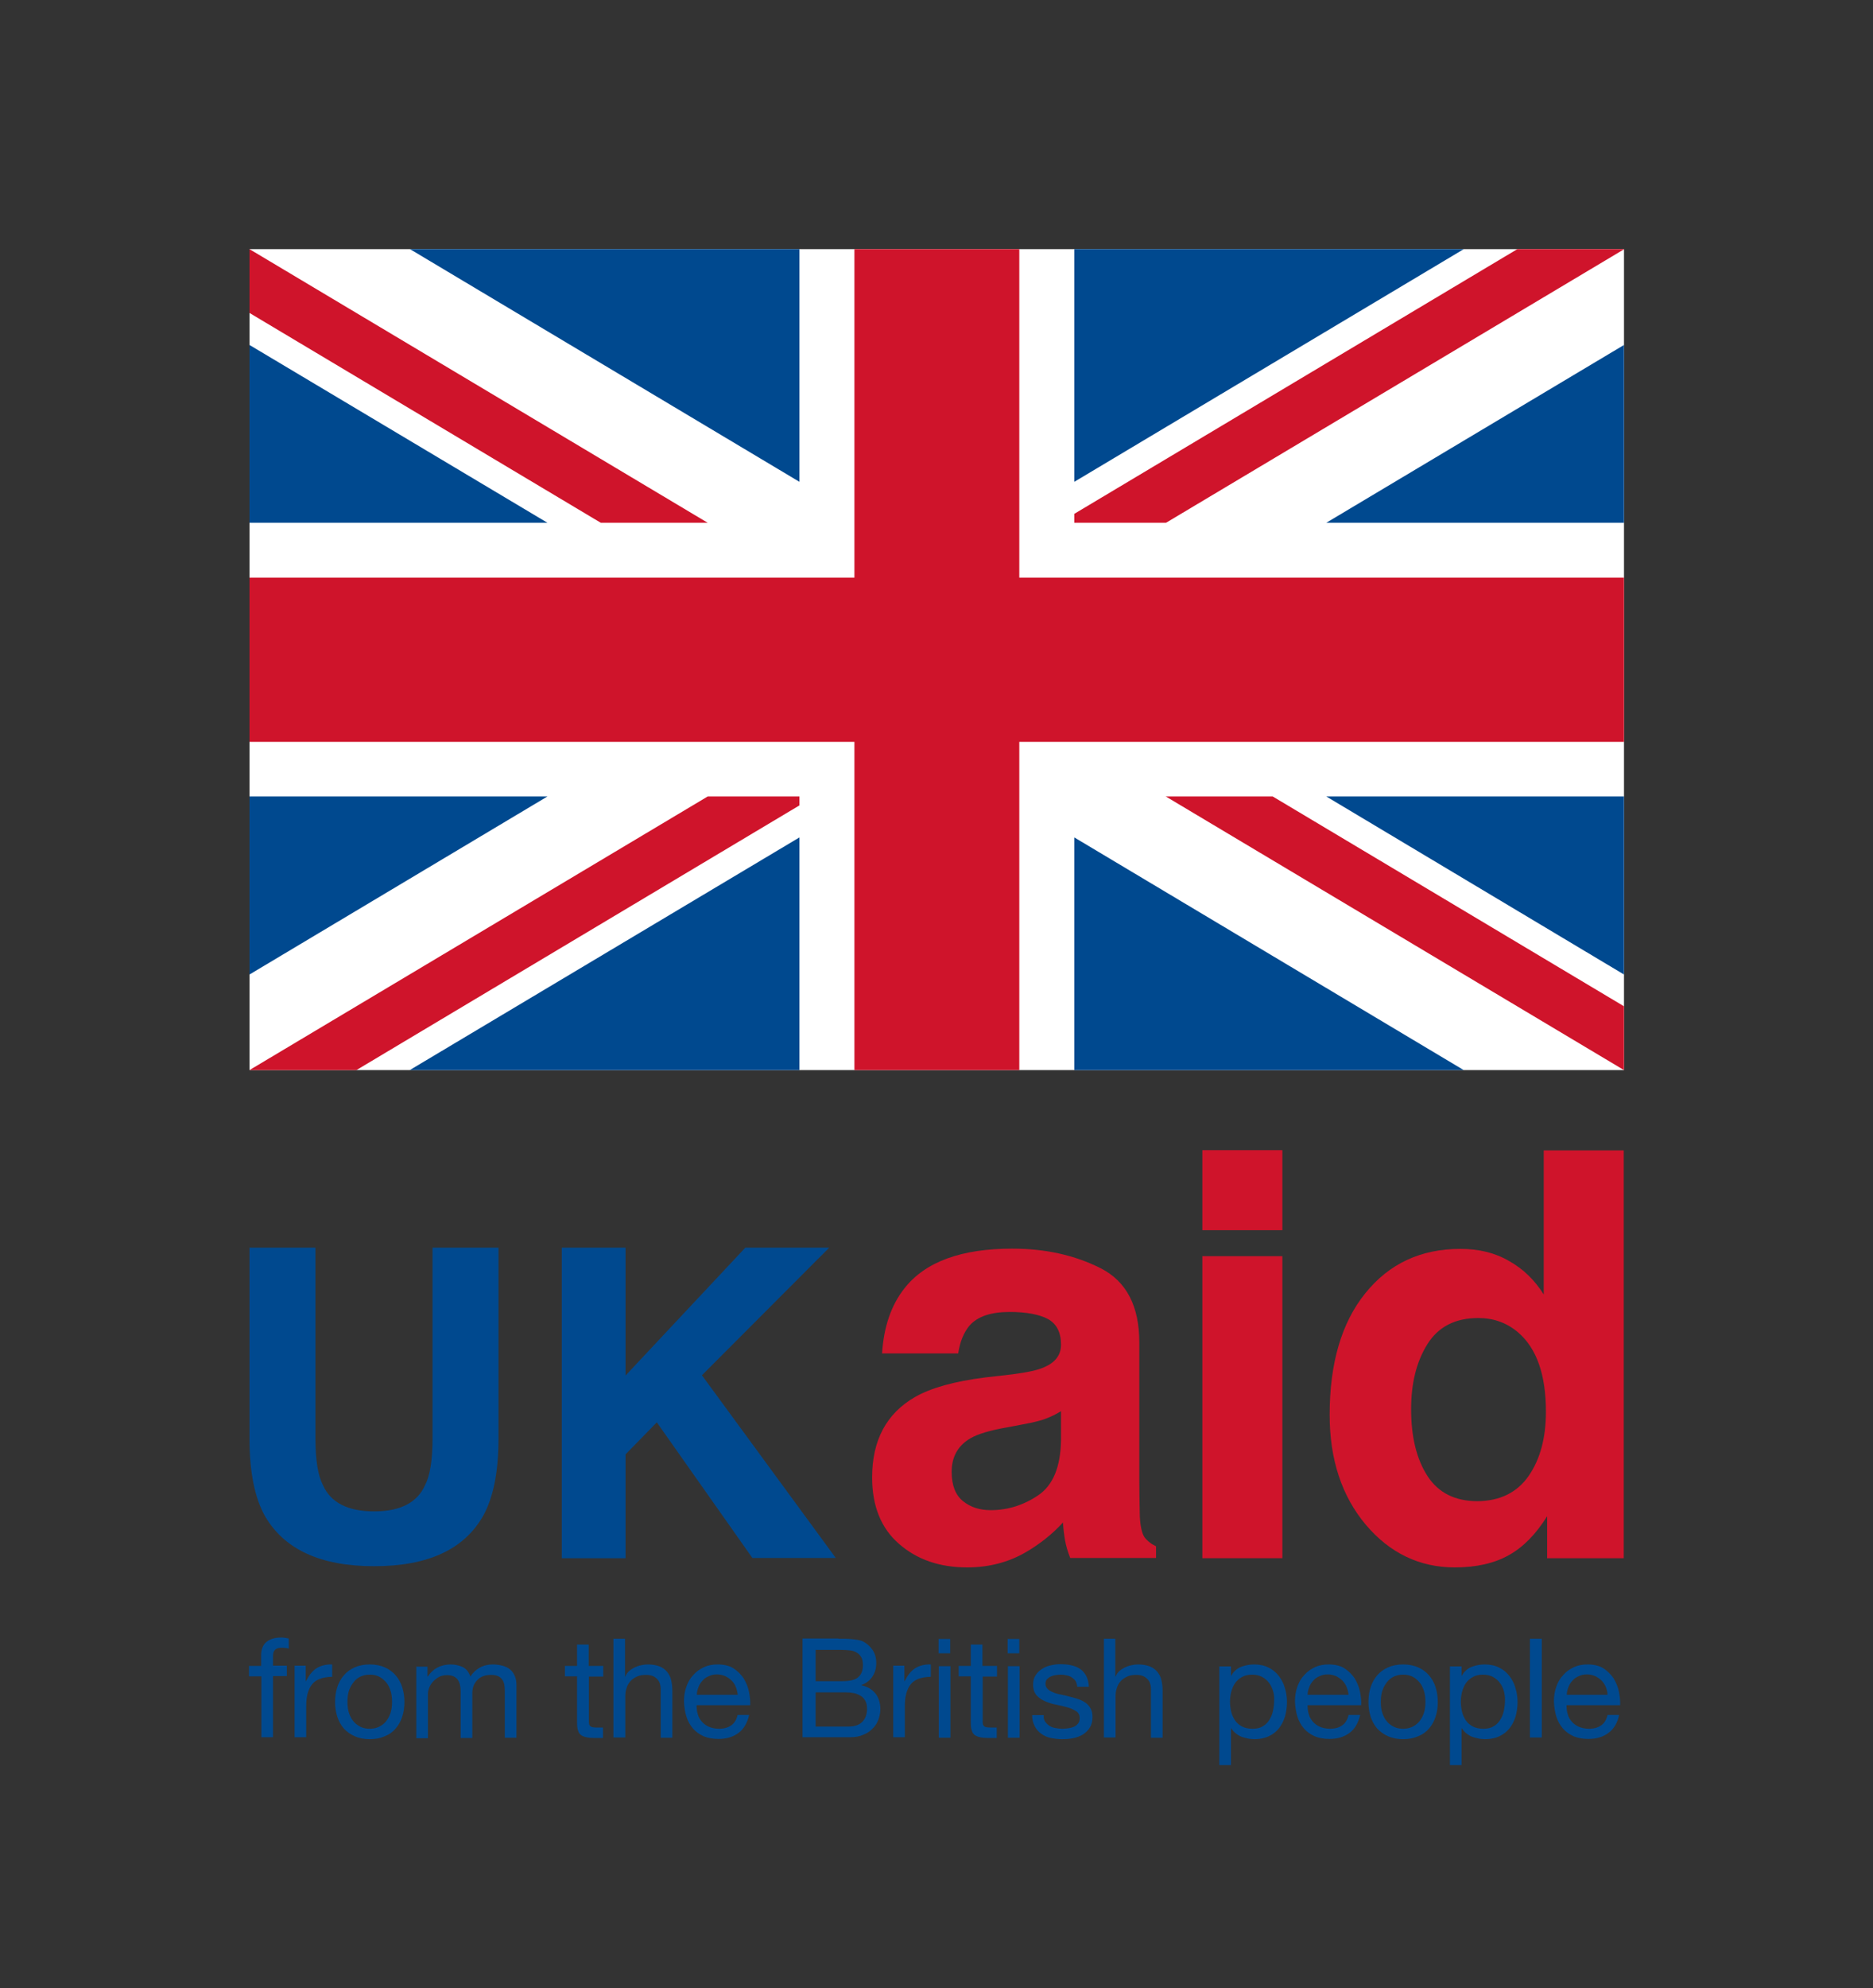 <?xml version="1.0" encoding="utf-8"?>
<!-- Generator: Adobe Illustrator 22.1.0, SVG Export Plug-In . SVG Version: 6.00 Build 0)  -->
<svg version="1.1" xmlns="http://www.w3.org/2000/svg" xmlns:xlink="http://www.w3.org/1999/xlink" x="0px" y="0px"
	 viewBox="0 0 772.5 819.5" style="enable-background:new 0 0 772.5 819.5;" xml:space="preserve">
<rect x="0" y="0" width="772.5" height="819.5" fill="#333333" stroke="none"/>
<style type="text/css">
	.st0{fill:#00498F;}
	.st1{fill:#CF142B;}
	.st2{fill-rule:evenodd;clip-rule:evenodd;fill:#FFFFFF;}
	.st3{fill-rule:evenodd;clip-rule:evenodd;fill:#00498F;}
</style>
<g id="Layer_1">
	<path class="st0" d="M102.9,514.3h27.2v78.6c0,8.8,1,15.2,3.1,19.3c3.2,7.2,10.3,10.8,21.1,10.8c10.8,0,17.8-3.6,21-10.8
		c2.1-4,3.1-10.5,3.1-19.3v-78.6h27.2V593c0,13.6-2.1,24.2-6.3,31.8c-7.9,13.9-22.8,20.8-45,20.8c-22.1,0-37.1-6.9-45.1-20.8
		c-4.2-7.6-6.3-18.2-6.3-31.8V514.3z"/>
	<path class="st0" d="M231.7,514.3H258V567l49.4-52.7H342l-52.5,52.6l55.2,75.3h-34.4l-39.4-55.9L258,599.5v42.8h-26.3V514.3z"/>
	<path class="st1" d="M417.6,566.5c6.1-0.8,10.4-1.7,13-2.9c4.7-2,7-5.1,7-9.3c0-5.1-1.8-8.6-5.4-10.6c-3.6-1.9-8.9-2.9-15.8-2.9
		c-7.8,0-13.3,1.9-16.6,5.7c-2.3,2.8-3.9,6.6-4.6,11.4h-31.4c0.7-10.9,3.7-19.8,9.2-26.8c8.6-11,23.5-16.4,44.5-16.4
		c13.7,0,25.8,2.7,36.5,8.1c10.6,5.4,15.9,15.6,15.9,30.6v57.1c0,4,0.1,8.8,0.2,14.4c0.2,4.3,0.9,7.2,1.9,8.7
		c1.1,1.5,2.7,2.8,4.8,3.8v4.8h-35.4c-1-2.5-1.7-4.9-2.1-7.1c-0.4-2.2-0.7-4.7-0.9-7.5c-4.5,4.9-9.7,9-15.6,12.4
		c-7,4-15,6.1-23.9,6.1c-11.3,0-20.7-3.2-28.1-9.7c-7.4-6.4-11.1-15.6-11.1-27.4c0-15.3,5.9-26.4,17.8-33.2c6.5-3.7,16.1-6.4,28.8-8
		L417.6,566.5z M437.6,581.7c-2.1,1.3-4.2,2.3-6.3,3.1c-2.1,0.8-5,1.5-8.7,2.2l-7.4,1.4c-6.9,1.2-11.9,2.7-15,4.5
		c-5.1,3-7.7,7.6-7.7,13.8c0,5.6,1.6,9.6,4.7,12.1c3.1,2.5,6.9,3.7,11.4,3.7c7.1,0,13.7-2.1,19.7-6.2c6-4.1,9.1-11.6,9.3-22.5V581.7
		z"/>
	<rect x="495.9" y="474.1" class="st1" width="33" height="33"/>
	<rect x="495.9" y="517.8" class="st1" width="33" height="124.5"/>
	<path class="st1" d="M622.4,519.8c5.9,3.3,10.6,7.9,14.3,13.8v-59.4h33v168.1h-31.6V625c-4.6,7.4-9.9,12.8-15.9,16.1
		c-5.9,3.3-13.3,5-22.2,5c-14.5,0-26.8-5.9-36.7-17.6c-9.9-11.8-14.9-26.9-14.9-45.3c0-21.2,4.9-38,14.7-50.1
		c9.8-12.2,22.9-18.3,39.2-18.3C609.9,514.8,616.6,516.4,622.4,519.8z M630.4,608.5c4.8-6.9,7.2-15.7,7.2-26.6
		c0-15.2-3.8-26.1-11.5-32.7c-4.7-4-10.2-5.9-16.4-5.9c-9.5,0-16.5,3.6-21,10.8c-4.5,7.2-6.7,16.1-6.7,26.8
		c0,11.5,2.3,20.7,6.8,27.6c4.5,6.9,11.4,10.3,20.6,10.3C618.6,618.7,625.6,615.3,630.4,608.5z"/>
	<rect x="102.9" y="102.7" class="st2" width="566.9" height="338.4"/>
	<g>
		<g>
			<g>
				<polygon class="st3" points="669.8,215.5 669.8,142.2 547,215.5 				"/>
				<polygon class="st3" points="329.7,102.7 169.1,102.7 329.7,198.6 				"/>
				<polygon class="st3" points="102.9,328.3 102.9,401.7 225.8,328.3 				"/>
				<polygon class="st3" points="443.1,102.7 443.1,198.6 603.7,102.7 				"/>
				<polygon class="st3" points="102.9,142.2 102.9,215.5 225.8,215.5 				"/>
				<polygon class="st3" points="669.8,401.7 669.8,328.3 547,328.3 				"/>
				<polygon class="st3" points="169,441.1 329.7,441.1 329.7,345.2 				"/>
				<polygon class="st3" points="443.1,441.1 603.7,441.1 443.1,345.2 				"/>
			</g>
			<path class="st1" d="M247.8,215.5L102.9,129v-26.3l189,112.8H247.8z M524.9,328.3l144.9,86.5v26.3l-189-112.8H524.9z
				 M443.1,211.8l182.7-109.1h44.1l-189,112.8h-37.8V211.8z M102.9,441.1l189-112.8h37.8v3.7L147,441.1H102.9z"/>
			<polygon class="st1" points="352.4,441.1 352.4,305.8 102.9,305.8 102.9,238.1 352.4,238.1 352.4,102.7 420.4,102.7 420.4,238.1 
				669.8,238.1 669.8,305.8 420.4,305.8 420.4,441.1 			"/>
		</g>
	</g>
</g>
<g id="From_brit_people">
	<g>
		<path class="st0" d="M102.7,691v-4.3h5v-4.4c0-2.4,0.7-4.2,2.1-5.4c1.4-1.2,3.4-1.9,6.1-1.9c0.5,0,1,0,1.6,0.1
			c0.6,0.1,1.1,0.2,1.6,0.3v4.2c-0.4-0.2-0.9-0.3-1.4-0.3c-0.5-0.1-1-0.1-1.4-0.1c-1.2,0-2.1,0.2-2.7,0.7c-0.6,0.5-1,1.3-1,2.6v4.1
			h5.7v4.3h-5.7v25.2h-4.8V691H102.7z"/>
		<path class="st0" d="M126.1,686.8v6.2h0.1c1.2-2.4,2.6-4.2,4.3-5.3c1.7-1.1,3.9-1.7,6.5-1.6v5.1c-1.9,0-3.6,0.3-5,0.8
			c-1.4,0.5-2.5,1.3-3.3,2.3c-0.8,1-1.4,2.3-1.8,3.7c-0.4,1.5-0.6,3.1-0.6,5v13.1h-4.8v-29.5H126.1z"/>
		<path class="st0" d="M139.1,695.5c0.6-1.9,1.5-3.5,2.7-4.9c1.2-1.4,2.7-2.5,4.5-3.3c1.8-0.8,3.8-1.2,6.2-1.2
			c2.4,0,4.4,0.4,6.2,1.2c1.8,0.8,3.3,1.9,4.5,3.3c1.2,1.4,2.1,3,2.7,4.9c0.6,1.9,0.9,3.9,0.9,6.1c0,2.2-0.3,4.2-0.9,6
			c-0.6,1.9-1.5,3.5-2.7,4.9c-1.2,1.4-2.7,2.5-4.5,3.2c-1.8,0.8-3.8,1.2-6.2,1.2c-2.3,0-4.4-0.4-6.2-1.2c-1.8-0.8-3.3-1.9-4.5-3.2
			c-1.2-1.4-2.1-3-2.7-4.9c-0.6-1.9-0.9-3.9-0.9-6C138.2,699.4,138.5,697.3,139.1,695.5z M144,706.3c0.5,1.4,1.1,2.5,2,3.5
			c0.8,0.9,1.8,1.6,2.9,2.1c1.1,0.5,2.3,0.7,3.6,0.7c1.3,0,2.4-0.2,3.6-0.7c1.1-0.5,2.1-1.2,2.9-2.1c0.8-0.9,1.5-2.1,2-3.5
			c0.5-1.4,0.7-3,0.7-4.8c0-1.8-0.2-3.4-0.7-4.8c-0.5-1.4-1.1-2.6-2-3.5c-0.8-0.9-1.8-1.7-2.9-2.2c-1.1-0.5-2.3-0.7-3.6-0.7
			c-1.3,0-2.4,0.2-3.6,0.7c-1.1,0.5-2.1,1.2-2.9,2.2c-0.8,1-1.5,2.1-2,3.5c-0.5,1.4-0.7,3-0.7,4.8
			C143.3,703.3,143.5,704.9,144,706.3z"/>
		<path class="st0" d="M176.3,686.8v4.3h0.1c2.2-3.3,5.4-5,9.5-5c1.8,0,3.5,0.4,5,1.1c1.5,0.8,2.5,2.1,3.1,3.9
			c1-1.6,2.3-2.8,3.9-3.7c1.6-0.9,3.4-1.3,5.3-1.3c1.5,0,2.8,0.2,4,0.5c1.2,0.3,2.2,0.8,3.1,1.5c0.9,0.7,1.5,1.6,2,2.7
			c0.5,1.1,0.7,2.4,0.7,3.9v21.6h-4.8v-19.3c0-0.9-0.1-1.8-0.2-2.6c-0.2-0.8-0.4-1.5-0.9-2.1c-0.4-0.6-1-1.1-1.7-1.4
			c-0.7-0.3-1.7-0.5-2.9-0.5c-2.4,0-4.3,0.7-5.6,2.1c-1.4,1.4-2.1,3.2-2.1,5.5v18.4h-4.8v-19.3c0-0.9-0.1-1.8-0.3-2.6
			c-0.2-0.8-0.5-1.5-0.9-2.1c-0.4-0.6-1-1-1.7-1.4c-0.7-0.3-1.6-0.5-2.7-0.5c-1.4,0-2.6,0.3-3.6,0.9c-1,0.6-1.8,1.3-2.5,2.1
			c-0.6,0.8-1.1,1.6-1.4,2.5c-0.3,0.9-0.4,1.6-0.4,2.1v18.4h-4.8v-29.5H176.3z"/>
		<path class="st0" d="M248.8,686.8v4.3h-5.9v18.3c0,0.6,0,1,0.1,1.4c0.1,0.3,0.3,0.6,0.5,0.8c0.3,0.2,0.6,0.3,1.1,0.4
			c0.5,0.1,1.1,0.1,1.9,0.1h2.2v4.3h-3.7c-1.3,0-2.3-0.1-3.2-0.3c-0.9-0.2-1.6-0.5-2.2-0.9c-0.6-0.5-1-1.1-1.2-1.9
			c-0.3-0.8-0.4-1.9-0.4-3.3V691h-5v-4.3h5v-8.8h4.8v8.8H248.8z"/>
		<path class="st0" d="M257.8,675.5v15.6h0.1c0.4-0.9,0.9-1.7,1.6-2.3c0.7-0.6,1.5-1.1,2.3-1.5c0.9-0.4,1.7-0.7,2.7-0.9
			c0.9-0.2,1.8-0.3,2.7-0.3c1.9,0,3.6,0.3,4.8,0.8c1.3,0.5,2.3,1.3,3.1,2.2c0.8,1,1.4,2.1,1.7,3.4c0.3,1.3,0.5,2.8,0.5,4.4v19.4
			h-4.8v-20c0-1.8-0.5-3.3-1.6-4.3c-1.1-1.1-2.5-1.6-4.4-1.6c-1.5,0-2.8,0.2-3.8,0.7c-1.1,0.5-2,1.1-2.7,1.9
			c-0.7,0.8-1.3,1.8-1.6,2.9c-0.4,1.1-0.5,2.3-0.5,3.7v16.6H253v-40.7H257.8z"/>
		<path class="st0" d="M304.6,714.3c-2.2,1.7-5,2.5-8.3,2.5c-2.4,0-4.4-0.4-6.1-1.1c-1.7-0.8-3.2-1.8-4.4-3.2
			c-1.2-1.4-2.1-3-2.7-4.9c-0.6-1.9-0.9-4-1-6.2c0-2.2,0.3-4.3,1-6.2c0.7-1.9,1.6-3.5,2.9-4.8c1.2-1.4,2.7-2.4,4.4-3.2
			c1.7-0.8,3.5-1.1,5.6-1.1c2.6,0,4.8,0.5,6.5,1.6c1.7,1.1,3.1,2.5,4.2,4.1c1,1.7,1.8,3.5,2.2,5.5c0.4,2,0.6,3.9,0.5,5.6h-22.1
			c0,1.3,0.1,2.5,0.5,3.7c0.3,1.2,0.9,2.2,1.7,3.1c0.8,0.9,1.7,1.6,2.9,2.1c1.2,0.5,2.6,0.8,4.2,0.8c2.1,0,3.7-0.5,5-1.4
			c1.3-0.9,2.2-2.4,2.6-4.3h4.8C308.2,710.2,306.8,712.7,304.6,714.3z M303.5,695.4c-0.4-1-1-1.9-1.8-2.7c-0.7-0.7-1.6-1.3-2.6-1.8
			c-1-0.4-2.1-0.7-3.3-0.7c-1.3,0-2.4,0.2-3.4,0.7c-1,0.4-1.9,1-2.6,1.8c-0.7,0.8-1.3,1.6-1.7,2.7c-0.4,1-0.7,2.1-0.7,3.2h16.9
			C304.1,697.5,303.9,696.4,303.5,695.4z"/>
		<path class="st0" d="M345.8,675.5c0.9,0,1.8,0,2.8,0c1,0,2,0.1,3,0.2c1,0.1,1.9,0.2,2.8,0.4c0.9,0.2,1.6,0.5,2.2,0.9
			c1.3,0.8,2.5,1.9,3.4,3.3c0.9,1.4,1.4,3.1,1.4,5.2c0,2.2-0.5,4-1.6,5.6c-1,1.6-2.5,2.7-4.5,3.5v0.1c2.5,0.5,4.4,1.7,5.8,3.4
			c1.3,1.7,2,3.9,2,6.4c0,1.5-0.3,2.9-0.8,4.3c-0.5,1.4-1.3,2.7-2.4,3.7c-1,1.1-2.3,2-3.9,2.6c-1.5,0.7-3.3,1-5.3,1H331v-40.7H345.8
			z M347.3,693c3.1,0,5.3-0.5,6.6-1.6c1.3-1.1,2-2.7,2-4.9c0-1.4-0.2-2.6-0.7-3.4c-0.5-0.8-1.1-1.5-1.9-1.9
			c-0.8-0.5-1.7-0.8-2.8-0.9c-1-0.1-2.2-0.2-3.3-0.2h-10.8V693H347.3z M350,711.7c2.4,0,4.3-0.6,5.6-1.9c1.3-1.3,2-3.1,2-5.4
			c0-1.3-0.2-2.4-0.7-3.3c-0.5-0.9-1.1-1.6-2-2.1c-0.8-0.5-1.8-0.9-2.8-1.1c-1.1-0.2-2.2-0.3-3.3-0.3h-12.4v14.1H350z"/>
		<path class="st0" d="M373,686.8v6.2h0.1c1.2-2.4,2.6-4.2,4.3-5.3c1.7-1.1,3.9-1.7,6.5-1.6v5.1c-1.9,0-3.6,0.3-5,0.8
			c-1.4,0.5-2.5,1.3-3.3,2.3c-0.8,1-1.4,2.3-1.8,3.7c-0.4,1.5-0.6,3.1-0.6,5v13.1h-4.8v-29.5H373z"/>
		<path class="st0" d="M387.1,681.5v-5.9h4.8v5.9H387.1z M392,686.8v29.5h-4.8v-29.5H392z"/>
		<path class="st0" d="M411.2,686.8v4.3h-5.9v18.3c0,0.6,0,1,0.1,1.4c0.1,0.3,0.3,0.6,0.5,0.8c0.3,0.2,0.6,0.3,1.1,0.4
			c0.5,0.1,1.1,0.1,1.9,0.1h2.2v4.3h-3.7c-1.3,0-2.3-0.1-3.2-0.3c-0.9-0.2-1.6-0.5-2.2-0.9c-0.6-0.5-1-1.1-1.2-1.9
			c-0.3-0.8-0.4-1.9-0.4-3.3V691h-5v-4.3h5v-8.8h4.8v8.8H411.2z"/>
		<path class="st0" d="M415.6,681.5v-5.9h4.8v5.9H415.6z M420.5,686.8v29.5h-4.8v-29.5H420.5z"/>
		<path class="st0" d="M431,709.6c0.5,0.7,1.1,1.3,1.8,1.8c0.7,0.4,1.6,0.8,2.5,0.9c0.9,0.2,1.9,0.3,2.9,0.3c0.8,0,1.6-0.1,2.4-0.2
			c0.8-0.1,1.6-0.3,2.3-0.6c0.7-0.3,1.3-0.8,1.7-1.3c0.5-0.6,0.7-1.3,0.7-2.3c0-1.3-0.5-2.2-1.4-2.8c-1-0.6-2.1-1.2-3.6-1.6
			c-1.4-0.4-3-0.8-4.6-1.1c-1.7-0.3-3.2-0.8-4.6-1.4c-1.4-0.6-2.6-1.4-3.6-2.5c-0.9-1.1-1.4-2.5-1.4-4.4c0-1.5,0.3-2.8,1-3.8
			c0.7-1.1,1.5-1.9,2.6-2.6c1-0.7,2.2-1.2,3.5-1.5c1.3-0.3,2.6-0.5,3.9-0.5c1.7,0,3.2,0.1,4.6,0.4c1.4,0.3,2.7,0.8,3.7,1.5
			c1.1,0.7,1.9,1.7,2.6,2.9c0.6,1.2,1,2.7,1.1,4.5h-4.8c-0.1-0.9-0.3-1.7-0.7-2.4c-0.4-0.6-1-1.1-1.6-1.5c-0.6-0.4-1.4-0.7-2.1-0.8
			c-0.8-0.2-1.6-0.3-2.4-0.3c-0.7,0-1.5,0.1-2.2,0.2c-0.7,0.1-1.4,0.3-2,0.6c-0.6,0.3-1.1,0.7-1.5,1.1c-0.4,0.5-0.6,1.1-0.6,1.9
			c0,0.8,0.3,1.5,0.9,2.1c0.6,0.6,1.3,1,2.3,1.4c0.9,0.4,1.9,0.7,3.1,0.9c1.1,0.2,2.3,0.5,3.4,0.8c1.2,0.3,2.4,0.6,3.6,1
			c1.2,0.4,2.2,0.9,3.1,1.5c0.9,0.6,1.6,1.4,2.2,2.4c0.5,0.9,0.8,2.1,0.8,3.5c0,1.8-0.4,3.3-1.1,4.4c-0.7,1.2-1.7,2.1-2.9,2.9
			c-1.2,0.7-2.5,1.2-4,1.5c-1.5,0.3-3,0.4-4.5,0.4c-1.6,0-3.2-0.2-4.7-0.5c-1.5-0.3-2.8-0.9-3.9-1.7c-1.1-0.8-2.1-1.8-2.7-3.1
			c-0.7-1.3-1.1-2.8-1.1-4.6h4.8C430.3,708,430.6,708.9,431,709.6z"/>
		<path class="st0" d="M460,675.5v15.6h0.1c0.4-0.9,0.9-1.7,1.6-2.3c0.7-0.6,1.5-1.1,2.3-1.5c0.9-0.4,1.7-0.7,2.7-0.9
			c0.9-0.2,1.8-0.3,2.7-0.3c1.9,0,3.6,0.3,4.8,0.8c1.3,0.5,2.3,1.3,3.1,2.2c0.8,1,1.4,2.1,1.7,3.4c0.3,1.3,0.5,2.8,0.5,4.4v19.4
			h-4.8v-20c0-1.8-0.5-3.3-1.6-4.3c-1.1-1.1-2.5-1.6-4.4-1.6c-1.5,0-2.8,0.2-3.8,0.7c-1.1,0.5-2,1.1-2.7,1.9
			c-0.7,0.8-1.3,1.8-1.6,2.9c-0.4,1.1-0.5,2.3-0.5,3.7v16.6h-4.8v-40.7H460z"/>
		<path class="st0" d="M507.7,686.8v4h0.1c0.8-1.6,2.1-2.8,3.8-3.6c1.7-0.7,3.6-1.1,5.6-1.1c2.3,0,4.3,0.4,6,1.3
			c1.7,0.8,3.1,2,4.2,3.4c1.1,1.4,2,3.1,2.5,4.9c0.6,1.9,0.9,3.8,0.9,5.9c0,2.1-0.3,4.1-0.8,5.9c-0.6,1.9-1.4,3.5-2.5,4.9
			c-1.1,1.4-2.5,2.5-4.2,3.3c-1.7,0.8-3.7,1.2-5.9,1.2c-0.7,0-1.5-0.1-2.4-0.2c-0.9-0.2-1.8-0.4-2.7-0.7c-0.9-0.3-1.7-0.8-2.5-1.4
			c-0.8-0.6-1.4-1.3-2-2.2h-0.1v15.2h-4.8v-40.7H507.7z M525.1,697.2c-0.4-1.3-0.9-2.5-1.7-3.5c-0.7-1-1.7-1.8-2.9-2.5
			c-1.2-0.6-2.5-0.9-4.1-0.9c-1.6,0-3,0.3-4.2,1c-1.1,0.6-2.1,1.5-2.8,2.5c-0.7,1-1.2,2.2-1.6,3.6c-0.3,1.3-0.5,2.7-0.5,4
			c0,1.4,0.2,2.8,0.5,4.2c0.3,1.3,0.9,2.5,1.6,3.6c0.7,1,1.7,1.9,2.9,2.5c1.2,0.6,2.6,0.9,4.3,0.9c1.7,0,3.1-0.3,4.2-1
			c1.1-0.6,2-1.5,2.7-2.6c0.7-1.1,1.2-2.3,1.5-3.6c0.3-1.4,0.5-2.8,0.5-4.2C525.6,699.9,525.5,698.5,525.1,697.2z"/>
		<path class="st0" d="M556.6,714.3c-2.2,1.7-5,2.5-8.3,2.5c-2.4,0-4.4-0.4-6.1-1.1c-1.7-0.8-3.2-1.8-4.4-3.2
			c-1.2-1.4-2.1-3-2.7-4.9c-0.6-1.9-0.9-4-1-6.2c0-2.2,0.3-4.3,1-6.2c0.7-1.9,1.6-3.5,2.9-4.8c1.2-1.4,2.7-2.4,4.4-3.2
			c1.7-0.8,3.5-1.1,5.6-1.1c2.6,0,4.8,0.5,6.5,1.6c1.7,1.1,3.1,2.5,4.2,4.1c1,1.7,1.8,3.5,2.2,5.5c0.4,2,0.6,3.9,0.5,5.6h-22.1
			c0,1.3,0.1,2.5,0.5,3.7c0.3,1.2,0.9,2.2,1.7,3.1c0.8,0.9,1.7,1.6,2.9,2.1c1.2,0.5,2.6,0.8,4.2,0.8c2.1,0,3.7-0.5,5-1.4
			c1.3-0.9,2.2-2.4,2.6-4.3h4.8C560.2,710.2,558.8,712.7,556.6,714.3z M555.4,695.4c-0.4-1-1-1.9-1.8-2.7c-0.7-0.7-1.6-1.3-2.6-1.8
			c-1-0.4-2.1-0.7-3.3-0.7c-1.3,0-2.4,0.2-3.4,0.7c-1,0.4-1.9,1-2.6,1.8c-0.7,0.8-1.3,1.6-1.7,2.7c-0.4,1-0.7,2.1-0.7,3.2h16.9
			C556.1,697.5,555.8,696.4,555.4,695.4z"/>
		<path class="st0" d="M565.3,695.5c0.6-1.9,1.5-3.5,2.7-4.9c1.2-1.4,2.7-2.5,4.5-3.3c1.8-0.8,3.8-1.2,6.2-1.2
			c2.4,0,4.4,0.4,6.2,1.2c1.8,0.8,3.3,1.9,4.5,3.3c1.2,1.4,2.1,3,2.7,4.9c0.6,1.9,0.9,3.9,0.9,6.1c0,2.2-0.3,4.2-0.9,6
			c-0.6,1.9-1.5,3.5-2.7,4.9c-1.2,1.4-2.7,2.5-4.5,3.2c-1.8,0.8-3.8,1.2-6.2,1.2c-2.3,0-4.4-0.4-6.2-1.2c-1.8-0.8-3.3-1.9-4.5-3.2
			c-1.2-1.4-2.1-3-2.7-4.9c-0.6-1.9-0.9-3.9-0.9-6C564.4,699.4,564.7,697.3,565.3,695.5z M570.2,706.3c0.5,1.4,1.1,2.5,2,3.5
			c0.8,0.9,1.8,1.6,2.9,2.1c1.1,0.5,2.3,0.7,3.6,0.7s2.4-0.2,3.6-0.7c1.1-0.5,2.1-1.2,2.9-2.1c0.8-0.9,1.5-2.1,2-3.5
			c0.5-1.4,0.7-3,0.7-4.8c0-1.8-0.2-3.4-0.7-4.8c-0.5-1.4-1.1-2.6-2-3.5c-0.8-0.9-1.8-1.7-2.9-2.2c-1.1-0.5-2.3-0.7-3.6-0.7
			s-2.4,0.2-3.6,0.7c-1.1,0.5-2.1,1.2-2.9,2.2c-0.8,1-1.5,2.1-2,3.5c-0.5,1.4-0.7,3-0.7,4.8C569.5,703.3,569.7,704.9,570.2,706.3z"
			/>
		<path class="st0" d="M602.8,686.8v4h0.1c0.8-1.6,2.1-2.8,3.8-3.6c1.7-0.7,3.6-1.1,5.6-1.1c2.3,0,4.3,0.4,6,1.3
			c1.7,0.8,3.1,2,4.2,3.4c1.1,1.4,2,3.1,2.5,4.9c0.6,1.9,0.9,3.8,0.9,5.9c0,2.1-0.3,4.1-0.8,5.9c-0.6,1.9-1.4,3.5-2.5,4.9
			c-1.1,1.4-2.5,2.5-4.2,3.3c-1.7,0.8-3.7,1.2-5.9,1.2c-0.7,0-1.5-0.1-2.4-0.2c-0.9-0.2-1.8-0.4-2.7-0.7c-0.9-0.3-1.7-0.8-2.5-1.4
			c-0.8-0.6-1.4-1.3-2-2.2h-0.1v15.2H598v-40.7H602.8z M620.3,697.2c-0.4-1.3-0.9-2.5-1.7-3.5c-0.7-1-1.7-1.8-2.9-2.5
			c-1.2-0.6-2.5-0.9-4.1-0.9c-1.6,0-3,0.3-4.2,1c-1.1,0.6-2.1,1.5-2.8,2.5c-0.7,1-1.2,2.2-1.6,3.6c-0.3,1.3-0.5,2.7-0.5,4
			c0,1.4,0.2,2.8,0.5,4.2c0.3,1.3,0.9,2.5,1.6,3.6c0.7,1,1.7,1.9,2.9,2.5c1.2,0.6,2.6,0.9,4.3,0.9c1.7,0,3.1-0.3,4.2-1
			c1.1-0.6,2-1.5,2.7-2.6c0.7-1.1,1.2-2.3,1.5-3.6c0.3-1.4,0.5-2.8,0.5-4.2C620.8,699.9,620.6,698.5,620.3,697.2z"/>
		<path class="st0" d="M635.9,675.5v40.7H631v-40.7H635.9z"/>
		<path class="st0" d="M663.4,714.3c-2.2,1.7-5,2.5-8.3,2.5c-2.4,0-4.4-0.4-6.1-1.1c-1.7-0.8-3.2-1.8-4.4-3.2
			c-1.2-1.4-2.1-3-2.7-4.9c-0.6-1.9-0.9-4-1-6.2c0-2.2,0.3-4.3,1-6.2c0.7-1.9,1.6-3.5,2.9-4.8c1.2-1.4,2.7-2.4,4.4-3.2
			c1.7-0.8,3.5-1.1,5.6-1.1c2.6,0,4.8,0.5,6.5,1.6c1.7,1.1,3.1,2.5,4.2,4.1c1,1.7,1.8,3.5,2.2,5.5c0.4,2,0.6,3.9,0.5,5.6h-22.1
			c0,1.3,0.1,2.5,0.5,3.7c0.3,1.2,0.9,2.2,1.7,3.1c0.8,0.9,1.7,1.6,2.9,2.1c1.2,0.5,2.6,0.8,4.2,0.8c2.1,0,3.7-0.5,5-1.4
			c1.3-0.9,2.2-2.4,2.6-4.3h4.8C667.1,710.2,665.6,712.7,663.4,714.3z M662.3,695.4c-0.4-1-1-1.9-1.8-2.7c-0.7-0.7-1.6-1.3-2.6-1.8
			c-1-0.4-2.1-0.7-3.3-0.7c-1.3,0-2.4,0.2-3.4,0.7c-1,0.4-1.9,1-2.6,1.8c-0.7,0.8-1.3,1.6-1.7,2.7c-0.4,1-0.7,2.1-0.7,3.2H663
			C663,697.5,662.7,696.4,662.3,695.4z"/>
	</g>
</g>
</svg>
